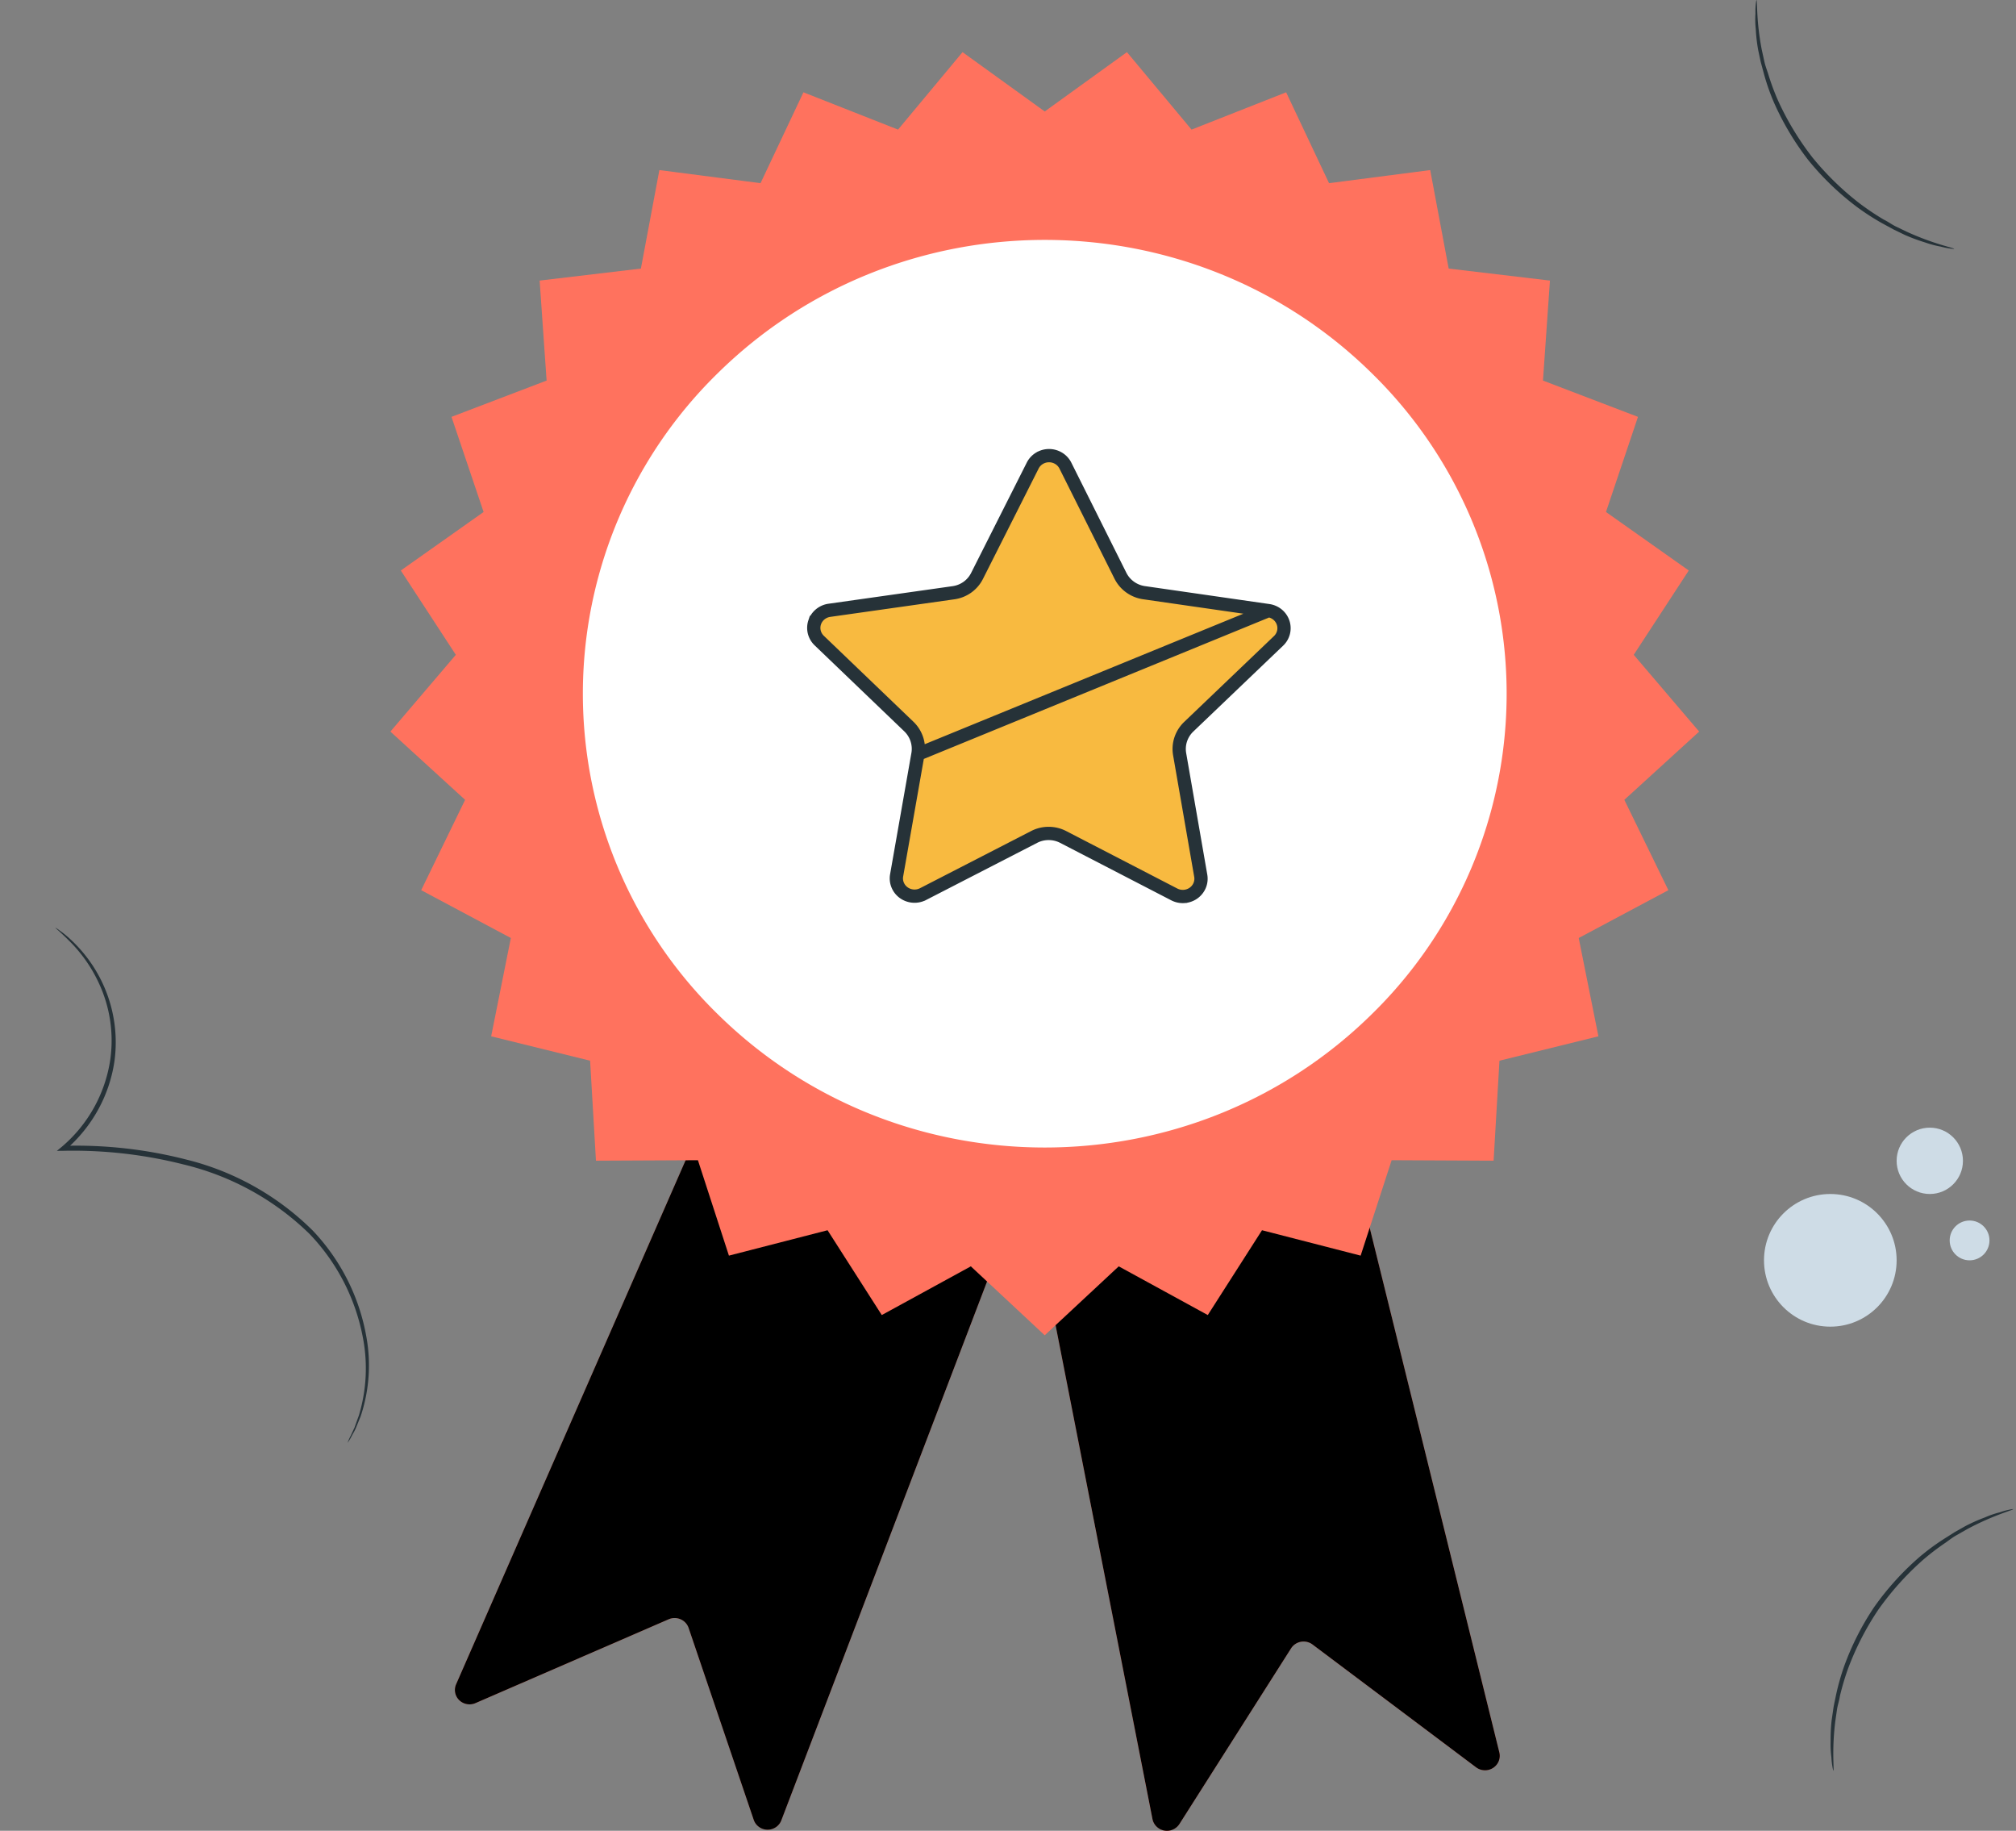 <svg xmlns="http://www.w3.org/2000/svg" xmlns:xlink="http://www.w3.org/1999/xlink" width="152" height="138" fill="none" xmlns:v="https://vecta.io/nano"><rect width="100%" height="100%" fill="#808080" stroke="none"/><path d="M138.221 133.473a5.67 5.67 0 0 1-.139-1.004c-.052-.397-.072-.799-.06-1.2a13.38 13.38 0 0 1 .075-1.576l.133-.915c.046-.317.13-.643.195-.986a17.91 17.91 0 0 1 .594-2.128c.57-1.595 1.339-3.116 2.287-4.527.981-1.39 2.13-2.659 3.422-3.778a17.15 17.15 0 0 1 1.794-1.329l.853-.541.796-.449a12.63 12.63 0 0 1 1.47-.655 7.11 7.11 0 0 1 1.146-.393 5.14 5.14 0 0 1 1.001-.247c.032.083-1.42.418-3.49 1.529l-.797.455c-.278.155-.542.362-.811.554-.609.41-1.191.856-1.744 1.336a21.76 21.76 0 0 0-3.334 3.726c-.93 1.385-1.693 2.871-2.273 4.429-.244.677-.449 1.368-.615 2.068-.049.337-.16.652-.213.968l-.13.894c-.293 2.321-.065 3.768-.16 3.769zm9.116-114.704a6.02 6.02 0 0 1-1.015-.18c-.401-.074-.796-.18-1.18-.315-.512-.157-1.014-.343-1.504-.557l-.844-.407-.894-.486a18.6 18.6 0 0 1-1.878-1.213 20.82 20.82 0 0 1-3.676-3.535 20.87 20.87 0 0 1-2.602-4.364c-.29-.679-.535-1.376-.733-2.086l-.26-.964-.188-.882a12.27 12.27 0 0 1-.182-1.575 6.78 6.78 0 0 1-.025-1.192 4.9 4.9 0 0 1 .069-1.012c.091-.004-.033 1.456.403 3.732l.195.885c.064.308.183.619.285.929.209.695.461 1.377.755 2.042a21.52 21.52 0 0 0 2.579 4.266 21.54 21.54 0 0 0 3.585 3.491c.581.437 1.186.842 1.813 1.213.312.15.582.352.871.499l.826.397c2.157.991 3.628 1.224 3.6 1.313zM4.173 69.925c.11.058.214.127.311.205a7.33 7.33 0 0 1 .828.673c1.255 1.16 2.21 2.597 2.787 4.193s.759 3.302.532 4.98c-.376 2.601-1.692 4.982-3.707 6.709l-.086-.316a33.42 33.42 0 0 1 9.15 1.021 20.5 20.5 0 0 1 9.614 5.389c2.099 2.221 3.495 4.993 4.02 7.98a12.06 12.06 0 0 1-.431 6.001l-.359.882c-.11.257-.243.454-.325.622a3.7 3.7 0 0 1-.301.492 3.61 3.61 0 0 1 .232-.525l.293-.629s.199-.56.32-.886a12.25 12.25 0 0 0 .306-5.91 15.41 15.41 0 0 0-4.003-7.778c-2.625-2.576-5.921-4.395-9.526-5.257a33.92 33.92 0 0 0-9.046-1.027l-.493.005.379-.313a10.67 10.67 0 0 0 3.634-6.483 10.22 10.22 0 0 0-.843-5.835 10.91 10.91 0 0 0-2.255-3.212c-.65-.653-1.052-.974-1.031-.98z" fill="#263238"/><g fill="#ff725e"><use xlink:href="#B"/><use xlink:href="#C"/></g><g fill="#000"><use xlink:href="#B" opacity=".3"/><use xlink:href="#C" opacity=".3"/></g><path d="M78.771 8.401l6.196-4.471 4.872 5.839 7.132-2.811 3.235 6.849 7.627-.987 1.393 7.424 7.635.905-.525 7.537 7.163 2.736-2.413 7.17 6.242 4.411-4.149 6.355 4.933 5.787-5.641 5.144 3.319 6.811-6.759 3.604 1.484 7.41-7.46 1.839-.441 7.537-7.688-.037-2.337 7.193-7.437-1.914-4.088 6.393-6.714-3.671-5.58 5.197-5.572-5.197-6.714 3.671-4.088-6.393-7.437 1.914-2.337-7.193-7.688.037-.441-7.537-7.46-1.839 1.484-7.41-6.759-3.604 3.311-6.811-5.633-5.144 4.933-5.787-4.148-6.355 6.242-4.411-2.421-7.17 7.171-2.736-.525-7.537 7.635-.905 1.393-7.424 7.627.987 3.235-6.849 7.132 2.811 4.864-5.839 6.196 4.471z" fill="#ff725e"/><path d="M103.396 76.478a33.78 33.78 0 0 0 0-48.376c-13.6-13.358-35.65-13.358-49.25 0a33.78 33.78 0 0 0 0 48.376c13.6 13.358 35.65 13.358 49.25 0z" fill="#fff"/><path d="M95.637 46.026h-.001l-9.335-1.345c-.38-.047-.743-.185-1.058-.403a2.34 2.34 0 0 1-.751-.85l-.003-.006h0l-4.163-8.328a1.35 1.35 0 0 0-.504-.545c-.218-.133-.47-.204-.728-.204s-.51.071-.728.204a1.35 1.35 0 0 0-.504.545h0l-4.193 8.312a2.33 2.33 0 0 1-.734.858 2.37 2.37 0 0 1-1.053.416l-9.346 1.323h-.001a1.39 1.39 0 0 0-.692.303c-.197.162-.342.373-.42.61a1.31 1.31 0 0 0-.027.732 1.33 1.33 0 0 0 .373.638l.001.001 6.759 6.482.002.002a2.34 2.34 0 0 1 .598.955c.118.362.146.747.08 1.121l26.429-10.822zm0 0a1.39 1.39 0 0 1 .69.304 1.34 1.34 0 0 1 .418.611 1.31 1.31 0 0 1 .026.731 1.33 1.33 0 0 1-.374.637l-.001.001-6.766 6.467a2.33 2.33 0 0 0-.606.954 2.3 2.3 0 0 0-.082 1.124l1.591 9.158a1.31 1.31 0 0 1-.081.726c-.096.23-.255.431-.463.579s-.453.236-.71.254a1.4 1.4 0 0 1-.741-.152l-8.371-4.328c-.341-.178-.719-.27-1.103-.27s-.762.092-1.102.27l-8.371 4.305a1.4 1.4 0 0 1-.741.149c-.257-.019-.502-.108-.709-.256s-.365-.349-.46-.579a1.31 1.31 0 0 1-.079-.726l1.606-9.137 26.429-10.822z" fill="#f8ba40" stroke="#263238"/><g fill="#cedce6"><circle cx="145.5" cy="87.5" r="2.5" transform="rotate(270 145.5 87.5)"/><circle cx="148.5" cy="93.5" r="1.5" transform="rotate(270 148.5 93.5)"/><circle cx="138" cy="95" r="5" transform="rotate(270 138 95)"/></g><defs ><path id="B" d="M53.263 83.872l-18.87 43.075c-.09.2-.117.423-.076.639s.148.414.306.568.361.259.581.298.447.013.65-.077l14.546-6.311a1.15 1.15 0 0 1 .455-.1c.157-.001.313.031.457.093s.273.153.378.268a1.09 1.09 0 0 1 .233.397l4.91 14.468c.075.213.216.397.403.528s.411.201.64.201.453-.07.64-.201.328-.315.403-.528l17.743-46.461-23.399-6.856z"/><path id="C" d="M77.858 91.073l9.035 46.043c.042.215.149.413.307.567a1.11 1.11 0 0 0 .579.299c.219.041.446.015.65-.073s.377-.234.496-.419l8.419-13.242c.082-.128.19-.239.318-.324s.272-.143.424-.171a1.14 1.14 0 0 1 .458.012 1.11 1.11 0 0 1 .414.192l12.339 9.264c.182.135.403.211.631.219s.454-.054.645-.177.34-.3.425-.508.102-.437.05-.656l-11.921-48.226-23.269 7.2z"/></defs></svg>